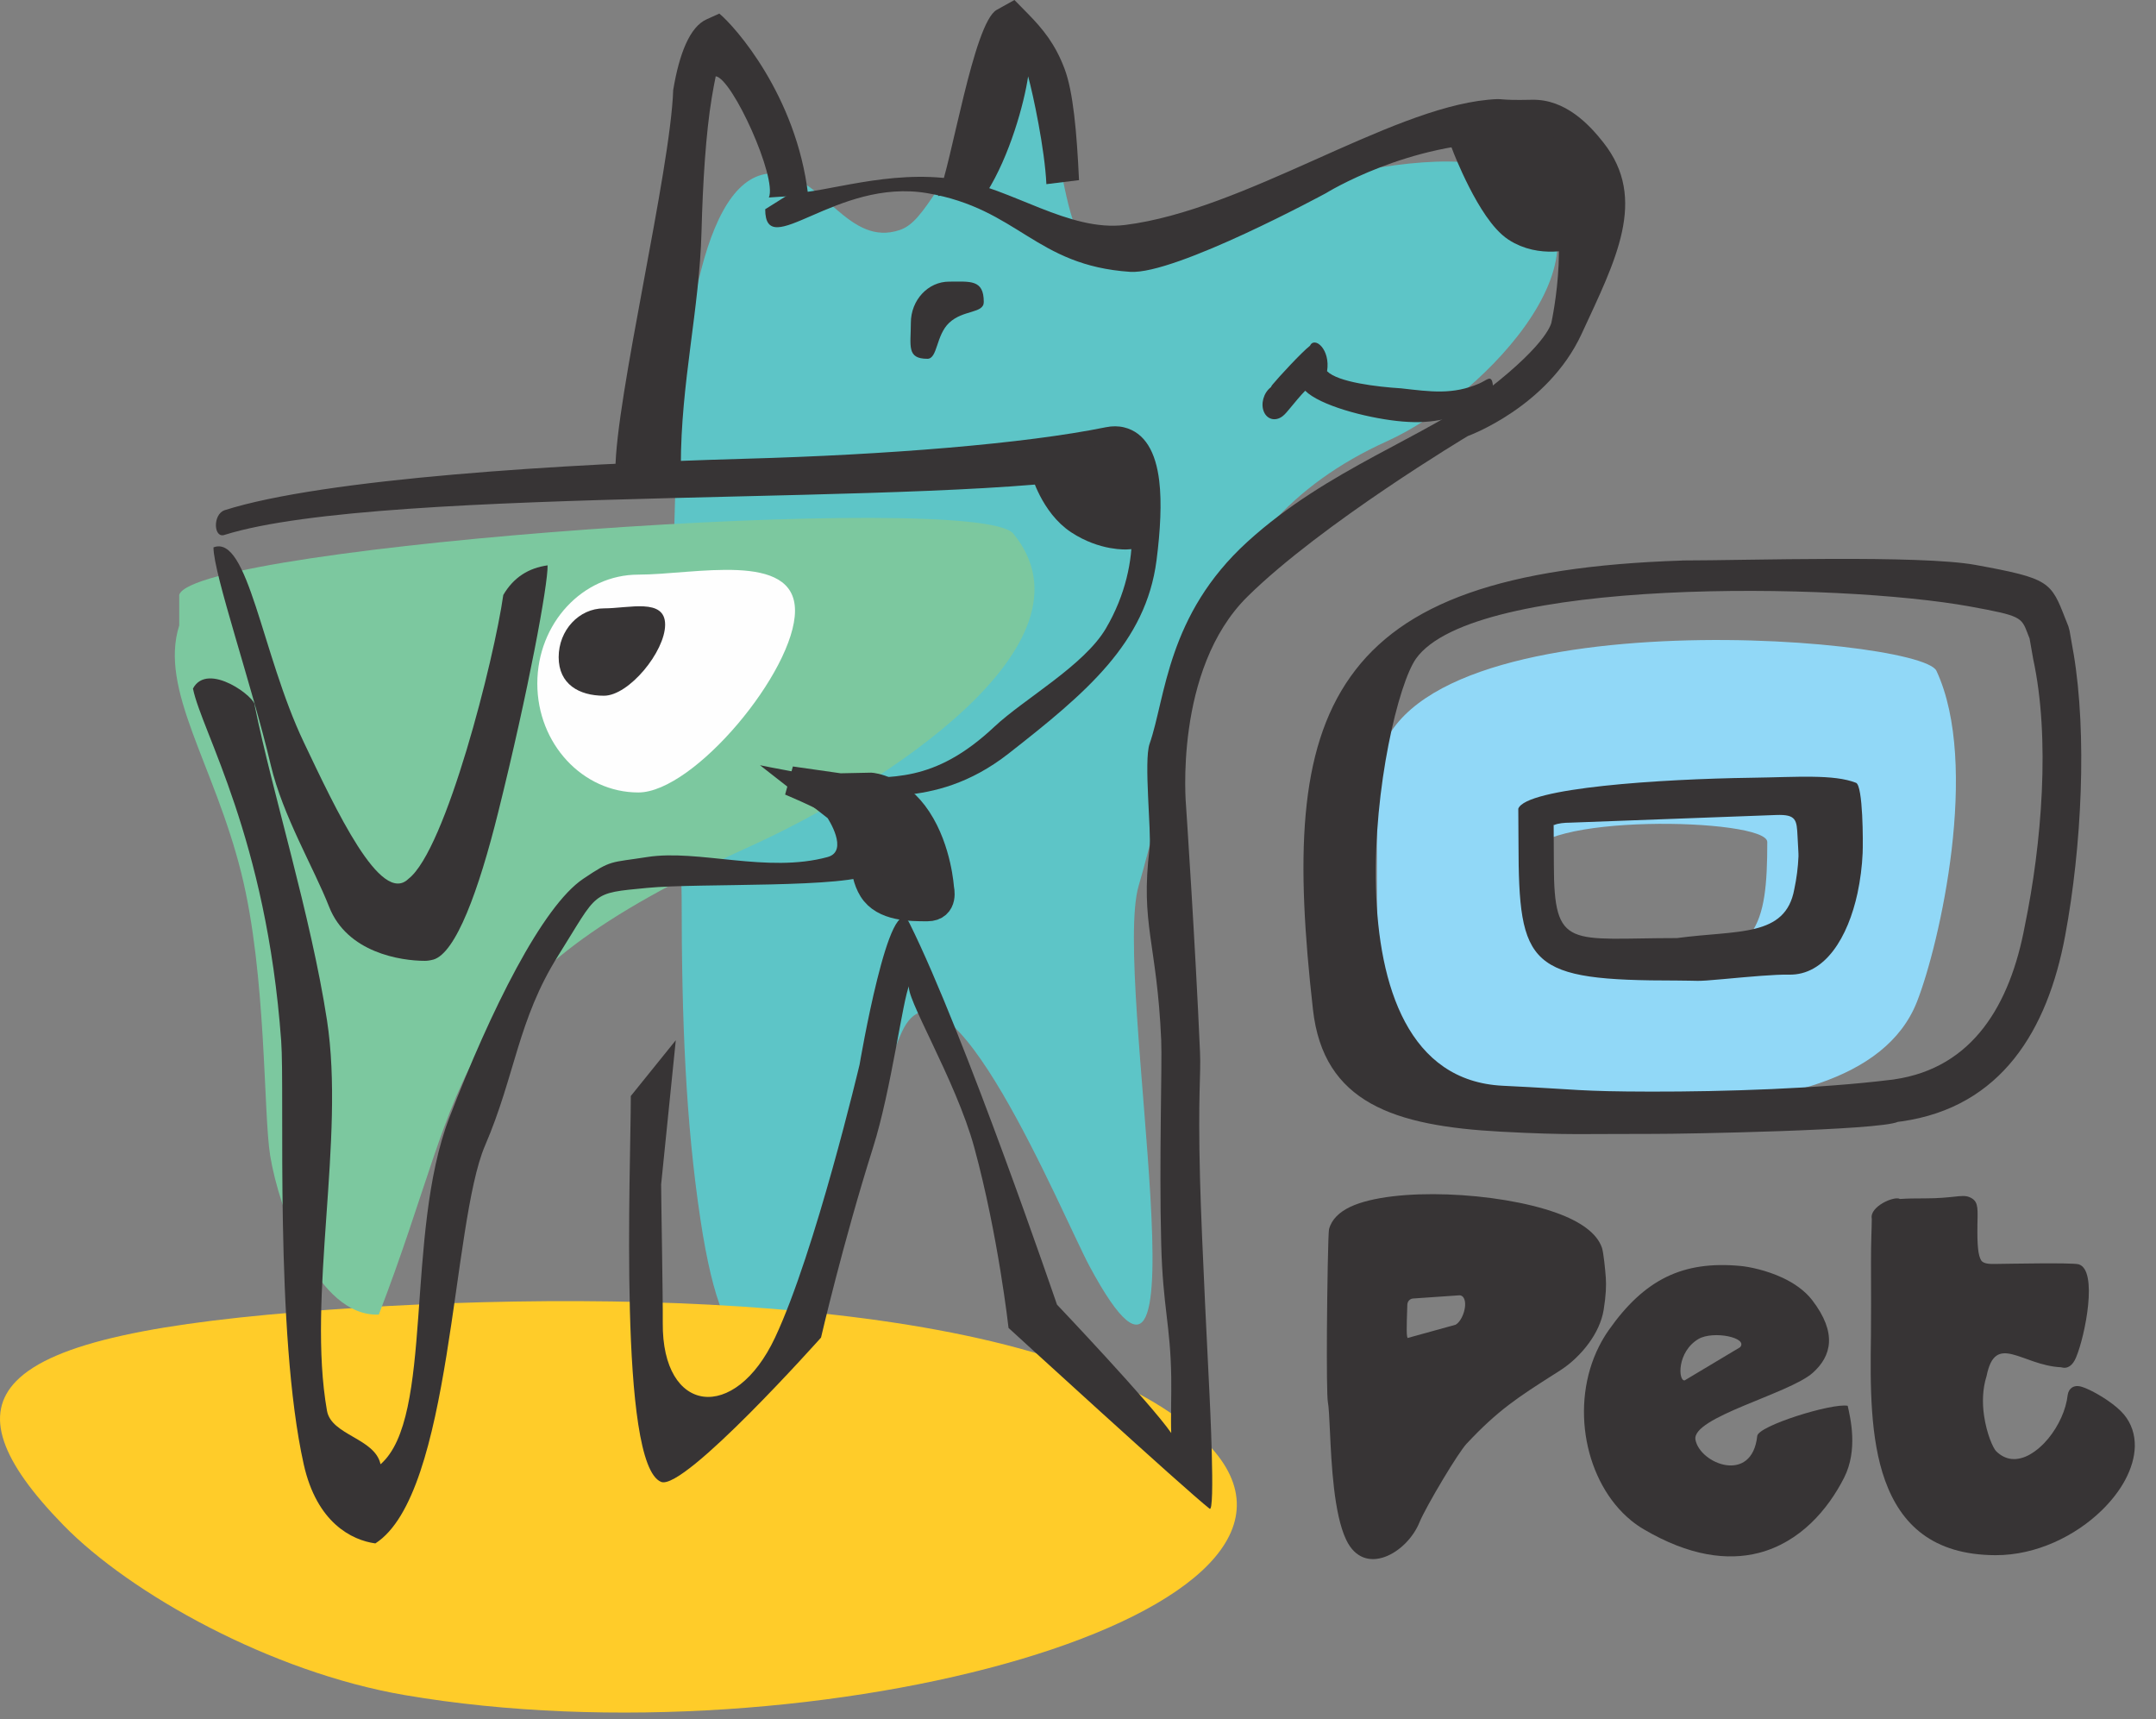 <svg width="74" height="59" viewBox="0 0 74 59" fill="none" xmlns="http://www.w3.org/2000/svg">
<rect x="0" y="0" width="74" height="59" fill="#808080" stroke="none"/>
<path fill-rule="evenodd" clip-rule="evenodd" d="M24.042 41.857C23.538 38.517 23.396 35.045 23.396 30.795C23.396 28.211 21.685 5.43 26.7 5.958C28.289 6.125 29.139 8.483 30.883 7.893C31.774 7.591 32.14 6.211 35.262 2.07C36.066 1.003 36.364 8.554 37.401 8.309C40.781 7.509 48.945 4.442 51.825 5.958C56.103 8.21 51.005 13.606 47.621 15.135C40.775 18.229 40.877 24.26 39.081 30.401C38.161 33.55 41.638 51.34 37.401 43.465C36.474 41.741 32.502 32.045 30.951 35.423C29.715 38.112 25.786 53.409 24.042 41.857Z" fill="#5DC5C7"/>
<path fill-rule="evenodd" clip-rule="evenodd" d="M66.464 23.021C67.967 26.238 66.576 32.392 65.796 34.378C63.634 39.881 50.384 37.401 48.486 37.464C46.981 37.514 47.318 30.901 47.251 26.822C47.143 20.329 65.899 21.812 66.464 23.021ZM60.658 28.897C60.658 31.78 60.319 32.993 57.221 32.972C53.175 32.943 52.59 33.019 52.479 29.473C52.43 27.893 60.658 28.061 60.658 28.897Z" fill="#91D8F7"/>
<path fill-rule="evenodd" clip-rule="evenodd" d="M11.264 44.949C22.105 44.175 36.716 44.65 41.451 49.551C47.045 55.34 27.985 60.582 13.892 58.172C9.281 57.383 4.468 54.683 2.191 52.355C-0.001 50.114 -0.55 48.531 0.553 47.4C1.846 46.073 5.412 45.367 11.264 44.949Z" fill="#FFCC29"/>
<path fill-rule="evenodd" clip-rule="evenodd" d="M6.152 21.464C5.451 23.669 7.348 26.21 8.283 29.966C9.153 33.458 9.034 38.199 9.274 39.664C9.577 41.511 10.909 45.204 13.002 45.114C16.216 36.792 15.164 33.844 25.734 29.051C30.275 26.992 37.896 22.097 34.778 18.312C33.553 16.824 6.692 18.713 6.152 20.412" fill="#7CC89F"/>
<path d="M26.39 6.778C26.681 6.104 25.139 2.697 24.566 2.617C24.523 2.82 24.478 3.066 24.431 3.346C24.227 4.565 24.122 6.26 24.078 7.951C24.008 10.61 23.368 13.126 23.368 15.991L21.122 16.151C21.122 13.692 23.012 5.87 23.106 3.09C23.316 1.831 23.679 0.922 24.251 0.664L24.689 0.466C25.221 0.902 27.333 3.27 27.737 6.687L26.39 6.778Z" fill="#373435"/>
<path d="M32.197 6.725C32.66 5.639 33.411 0.784 34.211 0.338L34.818 1.40757e-05L35.287 0.477C35.797 0.998 36.22 1.514 36.538 2.359H36.538C36.835 3.146 36.958 4.528 37.035 6.182L35.915 6.32C35.86 5.124 35.462 3.253 35.288 2.62C35.151 3.558 34.656 5.346 33.865 6.605L32.197 6.725Z" fill="#373435"/>
<path d="M27.142 6.63C28.318 6.63 30.486 5.803 32.792 6.156C34.709 6.449 36.684 7.963 38.619 7.72C42.715 7.206 47.609 3.76 51.064 3.424C51.709 3.361 51.303 3.453 52.584 3.424C53.738 3.398 54.562 4.293 55.032 4.89C56.569 6.833 55.448 8.94 54.285 11.459C53.122 13.977 50.38 14.964 50.38 14.964C50.38 14.964 45.363 17.964 42.818 20.473C40.273 22.982 40.708 27.652 40.708 27.652C40.708 27.652 41.027 32.378 41.188 36.115C41.223 36.921 41.113 37.507 41.188 40.447C41.244 42.622 41.494 47.406 41.515 47.885C41.515 47.885 41.722 51.97 41.515 51.774C40.695 51.137 34.616 45.572 34.616 45.572C34.616 45.572 34.262 42.392 33.439 39.377C32.801 37.04 30.987 34.095 31.214 33.798C30.984 34.292 30.593 37.396 29.967 39.377C28.928 42.665 28.18 45.903 28.18 45.903C28.18 45.903 23.481 51.175 22.692 50.856C21.219 50.261 21.651 40.117 21.651 37.613L23.195 35.699L22.692 40.648C22.692 41.13 22.755 44.502 22.748 45.396C22.719 48.533 25.219 48.846 26.602 45.903C27.985 42.961 29.504 36.531 29.504 36.531C29.504 36.531 30.549 30.343 31.214 31.679C33.106 35.476 36.278 44.771 36.278 44.771C36.278 44.771 39.496 48.159 40.2 49.179C40.18 48.722 40.209 47.852 40.2 47.269C40.173 45.453 39.913 44.882 39.856 42.693C39.781 39.789 39.892 36.524 39.856 35.699C39.711 32.337 39.136 31.749 39.456 29.112C39.524 28.554 39.253 26.114 39.456 25.53C40.012 23.938 40.051 21.108 42.818 18.59C45.584 16.073 48.94 15.01 51.064 13.368C53.188 11.725 53.253 11.049 53.253 11.049C53.253 11.049 54.036 7.444 52.848 6.156C52.404 5.875 52.908 4.902 51.746 4.89C48.357 4.857 45.509 6.63 45.509 6.63C45.509 6.63 40.34 9.434 38.789 9.329C35.524 9.109 34.962 7.167 31.831 6.63C28.7 6.093 26.264 9.026 26.264 7.181" fill="#373435"/>
<path fill-rule="evenodd" clip-rule="evenodd" d="M32.576 9.665C33.301 9.665 33.766 9.582 33.766 10.363C33.766 10.766 33.059 10.623 32.576 11.08C32.122 11.51 32.183 12.313 31.831 12.313C31.107 12.313 31.263 11.862 31.263 11.08C31.263 10.299 31.852 9.665 32.576 9.665Z" fill="#373435"/>
<path d="M67.634 20.817C63.094 19.985 50.588 19.802 48.601 22.604C47.407 24.289 45.135 36.95 51.58 37.261C54.256 37.39 54.139 37.457 56.664 37.462C59.184 37.466 62.438 37.362 64.899 37.057L64.898 37.059L65.016 37.043L65.015 37.042C67.717 36.651 68.994 34.472 69.497 31.776C70.077 28.97 70.38 25.333 69.781 22.6H69.782L69.661 21.912L69.593 21.739L69.593 21.736C69.377 21.177 69.359 21.132 67.634 20.817ZM67.809 19.388C70.35 19.853 70.392 19.955 70.897 21.255H70.898L70.993 21.496L71.034 21.647L71.17 22.424L71.172 22.43C71.635 25.204 71.455 29.042 70.881 32.118C70.276 35.362 68.688 37.989 65.281 38.482L65.141 38.5C64.492 38.794 57.824 38.916 56.737 38.913C54.384 38.908 53.883 38.964 51.518 38.837C47.857 38.641 45.422 37.852 45.064 34.641C44.48 29.468 44.554 25.761 46.35 23.226C48.151 20.684 51.597 19.439 57.727 19.237L57.749 19.234C59.931 19.234 65.902 19.039 67.809 19.388Z" fill="#373435"/>
<path d="M63.931 29.277C63.912 29.724 63.852 30.197 63.755 30.652C63.428 32.16 62.646 33.474 61.402 33.448C60.916 33.438 60.067 33.517 59.157 33.6C58.121 33.696 58.355 33.65 57.56 33.65C52.464 33.65 52.125 33.195 52.119 28.923C52.119 28.57 52.117 28.182 52.112 27.756V27.753C52.377 27.035 57.004 26.734 60.115 26.691C61.685 26.669 62.937 26.564 63.703 26.864C63.947 26.961 63.947 28.915 63.931 29.277ZM60.966 27.969L53.894 28.232C53.699 28.233 53.477 28.251 53.336 28.316C53.331 28.318 53.326 28.286 53.326 28.301V28.303L53.333 29.669C53.337 32.624 53.868 32.193 57.56 32.193C59.639 31.913 61.285 32.174 61.585 30.517C61.664 30.15 61.714 29.762 61.729 29.391C61.733 29.3 61.716 29.102 61.697 28.705C61.669 28.139 61.656 27.944 60.966 27.969Z" fill="#373435"/>
<path fill-rule="evenodd" clip-rule="evenodd" d="M45.544 45.668C45.553 44.246 45.586 42.303 45.616 42.184L45.617 42.182C45.704 41.849 45.968 41.593 46.358 41.411C47.086 41.073 48.356 40.943 49.69 40.991C51.012 41.038 52.417 41.261 53.428 41.626C54.23 41.914 54.814 42.315 54.983 42.822H54.984C55.038 42.986 55.096 43.565 55.116 43.85C55.135 44.115 55.121 44.467 55.042 44.953C54.976 45.359 54.785 45.751 54.537 46.091C54.26 46.473 53.901 46.803 53.574 47.013V47.014L53.326 47.173H53.324C52.12 47.941 51.416 48.392 50.345 49.538H50.343C50.192 49.701 49.864 50.205 49.54 50.745C49.179 51.346 48.828 51.979 48.721 52.242C48.293 53.3 46.826 54.147 46.205 52.843C45.782 51.954 45.7 50.261 45.647 49.111C45.625 48.644 45.607 48.27 45.578 48.129C45.544 47.965 45.537 46.847 45.544 45.668ZM50.084 44.453L48.504 44.562C48.447 44.563 48.392 44.593 48.355 44.636C48.324 44.673 48.303 44.727 48.303 44.786V44.787C48.303 44.925 48.261 45.694 48.296 45.864L48.298 45.865L48.31 45.918L49.961 45.462C50.215 45.316 50.393 44.724 50.218 44.512C50.188 44.477 50.146 44.453 50.103 44.453H50.084Z" fill="#373435"/>
<path fill-rule="evenodd" clip-rule="evenodd" d="M61.188 43.853C61.57 44.033 61.941 44.283 62.2 44.619C63.063 45.744 62.865 46.536 62.218 47.114C61.413 47.831 58.048 48.642 58.193 49.41C58.351 50.24 60.133 50.942 60.313 49.283C60.331 48.935 62.88 48.143 63.418 48.244C63.511 48.664 63.778 49.758 63.296 50.71C63.021 51.253 62.643 51.808 62.16 52.269C61.67 52.737 61.07 53.113 60.357 53.295C59.297 53.564 57.985 53.405 56.414 52.48H56.414C56.262 52.391 56.117 52.289 55.981 52.178L55.98 52.176C55.192 51.532 54.662 50.535 54.459 49.453C54.257 48.375 54.378 47.202 54.886 46.199C54.982 46.009 55.092 45.825 55.211 45.655C55.826 44.778 56.464 44.18 57.196 43.822C57.931 43.465 58.753 43.353 59.74 43.445C60.037 43.473 60.63 43.592 61.188 43.853ZM57.825 47.371L59.726 46.234C60.011 45.905 58.81 45.657 58.298 45.95C57.549 46.394 57.598 47.411 57.825 47.371Z" fill="#373435"/>
<path fill-rule="evenodd" clip-rule="evenodd" d="M64.218 43.328C64.216 42.603 64.243 42.179 64.245 41.824C64.158 41.408 65.023 41.029 65.214 41.147C65.451 41.13 65.706 41.126 66.071 41.126C66.539 41.126 66.852 41.091 67.066 41.069C67.31 41.042 67.458 41.027 67.592 41.081C67.886 41.202 67.884 41.402 67.874 41.889L67.87 42.066H67.871C67.861 42.729 67.895 43.088 67.999 43.252V43.253C68.086 43.392 68.364 43.376 68.501 43.376C68.886 43.372 71.113 43.326 71.342 43.388L71.35 43.39C72.015 43.597 71.571 45.835 71.258 46.58C71.143 46.858 70.97 46.991 70.739 46.922H70.738C69.394 46.856 68.488 45.706 68.185 47.223C68.042 47.672 68.037 48.147 68.096 48.567C68.188 49.213 68.412 49.707 68.519 49.809C68.684 49.967 68.862 50.049 69.037 50.068C69.244 50.091 69.462 50.033 69.671 49.916V49.914C69.897 49.788 70.116 49.594 70.306 49.364C70.656 48.937 70.913 48.384 70.969 47.871L70.988 47.792L70.99 47.785L71.026 47.711C71.122 47.568 71.273 47.537 71.459 47.594C71.529 47.615 71.622 47.654 71.723 47.702C72.084 47.874 72.629 48.218 72.897 48.54H72.898C73.162 48.858 73.279 49.235 73.273 49.635V49.636C73.265 50.008 73.149 50.401 72.945 50.783V50.784C72.751 51.147 72.472 51.508 72.131 51.839C71.239 52.705 69.897 53.375 68.493 53.371C66.335 53.364 65.246 52.312 64.703 50.813C64.184 49.375 64.19 47.543 64.216 45.848C64.224 45.3 64.22 44.27 64.218 43.328Z" fill="#373435"/>
<path d="M8.745 24.228C9.34 27.173 10.67 31.414 11.223 35.012C11.851 39.093 10.532 44.5 11.223 48.414C11.372 49.259 12.869 49.353 13.061 50.25C14.902 48.658 13.886 42.355 15.42 38.362C16.844 34.658 18.617 31.101 20.018 30.159C21 29.498 20.928 29.614 22.212 29.412C23.968 29.135 26.329 29.978 28.406 29.412C29.153 29.207 28.406 28.076 28.406 28.076L26.085 26.261C26.085 26.261 28.473 26.753 29.011 26.723C30.559 26.635 32.028 26.915 34.132 24.938C35.141 23.99 37.206 22.843 37.956 21.569C39.313 19.265 38.908 16.815 38.168 16.292C32.665 17.412 13.24 16.626 7.707 18.356C7.33 18.487 7.294 17.656 7.707 17.51C11.11 16.425 19.359 15.916 25.558 15.744C30.461 15.609 35.186 15.227 37.956 14.662C38.177 14.617 38.386 14.619 38.581 14.666C39.301 14.842 39.67 15.521 39.788 16.502C39.878 17.245 39.828 18.202 39.695 19.232C39.328 22.061 37.287 23.772 34.616 25.862C31.945 27.952 29.638 26.988 29.011 27.591C28.226 28.346 29.786 27.463 29.966 28.422C30.048 28.854 30.739 29.465 29.966 29.966C29.149 30.495 24.011 30.297 22.212 30.471C20.25 30.66 20.552 30.58 19.161 32.791C17.77 35.002 17.688 36.9 16.647 39.316C15.491 42.004 15.531 51.271 12.883 52.967C12.074 52.856 10.872 52.259 10.424 50.25C9.42 45.743 9.781 37.512 9.651 35.721C9.141 28.727 6.923 25.117 6.623 23.63C7.13 22.674 8.829 23.963 8.745 24.228Z" fill="#373435"/>
<path d="M18.795 19.402C18.812 20.041 18.145 23.675 17.098 27.881C16.431 30.562 15.645 32.721 14.864 32.935V32.933C14.766 32.96 14.671 32.974 14.583 32.974C13.758 32.974 11.914 32.696 11.296 31.119C10.765 29.767 9.708 28.005 9.295 26.261C8.64 23.487 7.327 19.693 7.327 18.785C8.518 18.328 8.978 22.431 10.425 25.468C11.526 27.779 13.067 31.095 14.02 30.159C15.306 29.17 16.964 22.617 17.274 20.419C17.627 19.814 18.144 19.492 18.795 19.402Z" fill="#373435"/>
<path fill-rule="evenodd" clip-rule="evenodd" d="M21.91 19.72C23.824 19.72 27.287 18.894 27.287 20.958C27.287 23.022 23.824 27.196 21.91 27.196C19.996 27.196 18.442 25.522 18.442 23.458C18.442 21.394 19.996 19.72 21.91 19.72Z" fill="#FEFEFE"/>
<path fill-rule="evenodd" clip-rule="evenodd" d="M20.729 20.878C21.587 20.878 22.829 20.511 22.829 21.436C22.829 22.361 21.587 23.876 20.729 23.876C19.871 23.876 19.175 23.478 19.175 22.553C19.175 21.629 19.871 20.878 20.729 20.878Z" fill="#373435"/>
<path d="M50.781 13.157C51.044 13.041 51.181 12.856 51.233 13.166C51.284 13.477 51.112 13.823 50.848 13.94C49.783 14.407 49.066 14.572 47.939 14.446C46.844 14.324 45.301 13.911 44.798 13.409C44.637 13.573 44.438 13.815 44.302 13.98C44.192 14.115 44.108 14.215 44.029 14.278C43.787 14.469 43.497 14.403 43.381 14.133C43.265 13.862 43.368 13.488 43.609 13.297C43.647 13.268 43.615 13.273 43.678 13.197C43.886 12.944 44.671 12.094 44.96 11.867C45.123 11.528 45.67 11.99 45.549 12.74C45.925 13.117 47.263 13.276 48.089 13.327C49.093 13.44 49.867 13.558 50.781 13.157Z" fill="#373435"/>
<path d="M35.872 16.13C35.872 16.13 36.191 17.293 37.044 17.852C37.897 18.412 38.686 18.356 38.686 18.356L39.123 16.546L37.833 15.74L35.872 16.13Z" fill="#373435" stroke="#373435" stroke-linecap="round"/>
<path d="M50.333 5C50.333 5 51.194 7.245 52.047 7.805C52.9 8.365 53.903 8.046 53.903 8.046L54.126 5.806L52.836 5H50.333Z" fill="#373435" stroke="#373435" stroke-linecap="round"/>
<path d="M29.891 27.021C29.891 27.021 30.788 27.084 31.476 28.135C32.165 29.185 32.241 30.495 32.241 30.495C32.241 30.495 32.4 31.111 31.831 31.112C31.262 31.113 30.345 31.113 29.965 30.498C29.585 29.883 29.796 29.154 29.361 28.653C29.109 28.363 29.09 27.813 28.543 27.467C28.175 27.235 27.142 26.803 27.142 26.803L28.823 27.043L29.891 27.021Z" fill="#373435" stroke="#373435" stroke-width="1.009" stroke-linecap="round"/>
</svg>
